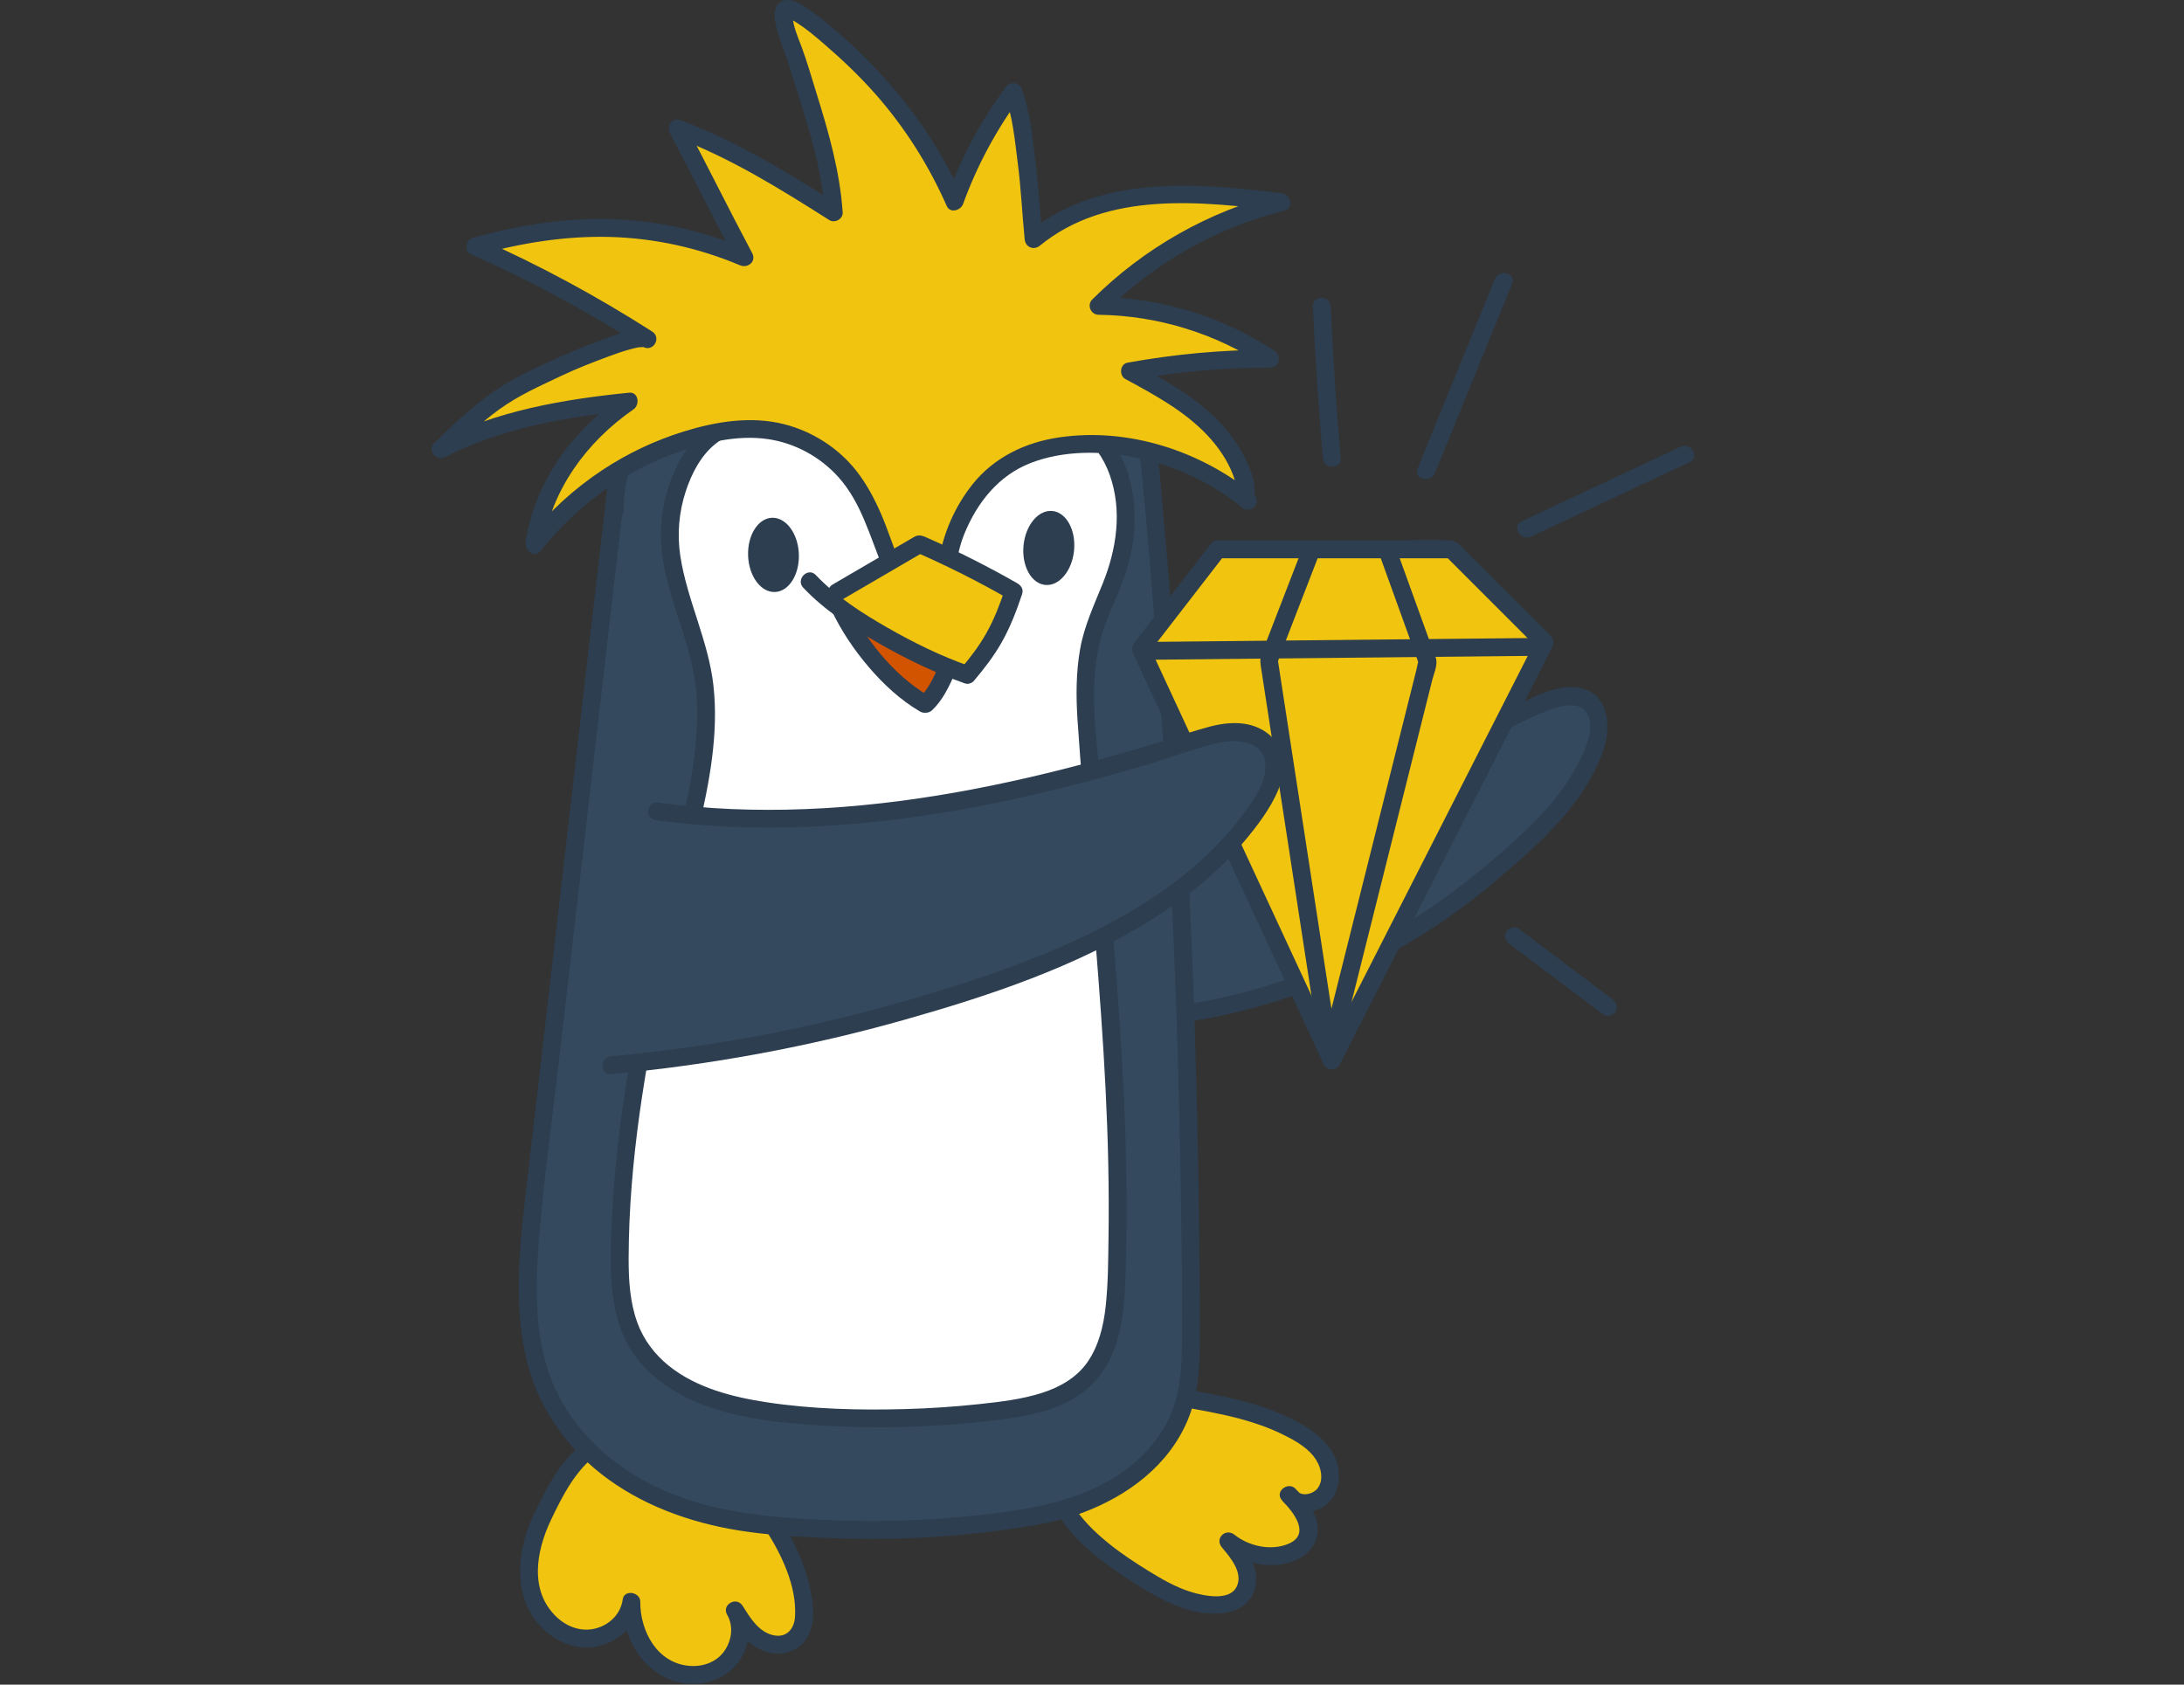 <?xml version="1.0" encoding="UTF-8" standalone="no"?>
<svg
   id="b"
   data-name="Vrstva 2"
   width="350"
   height="270"
   viewBox="0 0 350 270"
   version="1.1"
   sodipodi:docname="maskot-oslava-krystal-zluty.svg"
   inkscape:version="1.2.2 (b0a8486541, 2022-12-01)"
   xmlns:inkscape="http://www.inkscape.org/namespaces/inkscape"
   xmlns:sodipodi="http://sodipodi.sourceforge.net/DTD/sodipodi-0.dtd"
   xmlns="http://www.w3.org/2000/svg"
   xmlns:svg="http://www.w3.org/2000/svg">
  <rect x="0" y="0" width="350" height="270" fill="#333333" stroke="none"/>
  <defs
     id="defs1857" />
  <sodipodi:namedview
     id="namedview1855"
     pagecolor="#ffffff"
     bordercolor="#666666"
     borderopacity="1.0"
     inkscape:showpageshadow="2"
     inkscape:pageopacity="0.0"
     inkscape:pagecheckerboard="0"
     inkscape:deskcolor="#d1d1d1"
     showgrid="false"
     inkscape:zoom="1.5764511"
     inkscape:cx="120.52388"
     inkscape:cy="161.75574"
     inkscape:window-width="1854"
     inkscape:window-height="1011"
     inkscape:window-x="0"
     inkscape:window-y="0"
     inkscape:window-maximized="1"
     inkscape:current-layer="b" />
  <g
     id="c"
     data-name="DIAMANT"
     transform="matrix(0.954,0,0,0.954,68.053,9.0337359e-5)">
    <g
       id="d"
       data-name="kridlo kopie 25">
      <g
         id="g1761">
        <path
           d="m 94.476,169.144 c -2.618,-0.612 -5.207,-1.357 -7.755,-2.24 -4.027,-1.395 -8.565,-3.977 -8.721,-8.236 -0.135,-3.712 2.811,-5.58 4.947,-8.054 2.676,-3.099 4.642,-6.672 7.639,-9.53 5.042,-4.807 9.232,-9.607 15.058,-13.421 0.929,-0.608 1.908,-1.234 3.014,-1.331 1.372,-0.12 2.662,0.59 3.882,1.229 16.81,8.806 38.948,7.349 56.036,-0.02 6.168,-2.66 11.933,-6.175 18.055,-8.938 3.166,-1.429 8.547,-3.354 10.248,1.144 0.821,2.169 0.22,4.612 -0.651,6.761 -3.384,8.351 -10.467,14.546 -17.331,20.383 -10.836,9.214 -22.481,15.515 -36.057,19.843 -15.564,4.961 -32.505,6.12 -48.365,2.41 z"
           fill="#34495e"
           id="path1757" />
        <path
           d="m 94.874,167.698 c -4.251,-1.008 -9.095,-2.054 -12.67,-4.717 -1.294,-0.964 -2.484,-2.318 -2.684,-3.979 -0.221,-1.835 0.724,-3.345 1.918,-4.639 1.387,-1.503 2.81,-2.911 4.061,-4.538 1.465,-1.905 2.789,-3.921 4.344,-5.755 1.529,-1.803 3.319,-3.384 4.995,-5.048 1.696,-1.684 3.385,-3.375 5.148,-4.989 1.792,-1.64 3.658,-3.196 5.662,-4.57 0.839,-0.576 1.785,-1.343 2.799,-1.571 1.19,-0.269 2.317,0.44 3.334,0.966 3.846,1.99 7.922,3.508 12.132,4.523 8.68,2.092 17.735,2.191 26.538,0.866 9.057,-1.363 17.518,-4.474 25.637,-8.65 4.114,-2.116 8.179,-4.544 12.508,-6.203 2.459,-0.942 6.37,-2.015 7.079,1.579 0.456,2.313 -0.66,4.799 -1.664,6.824 -0.991,1.996 -2.196,3.887 -3.55,5.655 -2.713,3.543 -6.004,6.625 -9.348,9.56 -6.826,5.99 -14.071,11.326 -22.158,15.501 -17.307,8.933 -37.437,13.239 -56.834,10.538 -2.435,-0.339 -4.852,-0.798 -7.247,-1.351 -1.879,-0.434 -2.681,2.458 -0.798,2.893 20.744,4.789 42.493,1.485 61.741,-7.236 8.877,-4.022 17.037,-9.359 24.453,-15.668 7.086,-6.028 14.705,-12.721 17.788,-21.807 1.27,-3.743 0.873,-9.234 -3.778,-10.262 -3.54,-0.783 -7.222,1.098 -10.316,2.581 -4.931,2.363 -9.67,5.11 -14.646,7.381 -4.254,1.941 -8.708,3.437 -13.254,4.525 -9.235,2.21 -19.031,2.761 -28.393,1.013 -4.593,-0.858 -9.112,-2.245 -13.309,-4.311 -2.124,-1.046 -4.24,-2.438 -6.711,-1.81 -2.332,0.593 -4.47,2.492 -6.319,3.95 -4.009,3.162 -7.49,6.91 -11.154,10.45 -3.584,3.462 -5.978,7.853 -9.449,11.396 -1.316,1.343 -2.718,2.683 -3.515,4.417 -0.874,1.903 -0.953,4.101 -0.159,6.044 1.547,3.789 5.622,5.817 9.267,7.097 2.54,0.892 5.137,1.619 7.755,2.24 1.877,0.445 2.678,-2.447 0.798,-2.893 z"
           fill="#2c3e50"
           id="path1759" />
      </g>
    </g>
    <g
       id="e"
       data-name="noha kopie 26">
      <g
         id="g1768">
        <path
           d="m 58.609,256.293 c 2.684,4.124 4.493,8.661 5.02,13.068 0.256,2.141 0.151,4.617 -1.485,6.022 -1.612,1.384 -4.161,1.113 -5.939,-0.049 -1.778,-1.162 -2.965,-3.016 -4.098,-4.814 1.965,3.195 0.522,7.82 -2.695,9.748 -3.217,1.928 -7.61,1.268 -10.484,-1.142 -2.874,-2.41 -4.284,-6.284 -4.206,-10.034 -0.44,3.952 -4.81,6.745 -8.738,6.124 -3.928,-0.621 -7.047,-4.035 -8.066,-7.879 -1.019,-3.844 -0.2,-7.989 1.471,-11.597 3.196,-6.9 7.883,-15.731 16.572,-14.846 8.875,0.904 17.422,7.37 22.648,15.4 z"
           fill="#f1c40f"
           id="path1764" />
        <path
           d="m 57.314,257.05 c 2.66,4.141 5.202,9.449 4.907,14.512 -0.128,2.201 -1.525,3.716 -3.82,3.117 -2.379,-0.621 -3.773,-2.974 -5,-4.916 -1.028,-1.627 -3.56,-0.168 -2.59,1.514 1.08,1.874 0.802,4.159 -0.358,5.937 -1.288,1.974 -3.578,2.815 -5.871,2.659 -5.481,-0.372 -8.395,-5.792 -8.36,-10.782 0.012,-1.634 -2.707,-2.113 -2.946,-0.399 -0.336,2.403 -2.099,4.189 -4.409,4.852 -2.42,0.694 -4.893,-0.176 -6.687,-1.87 -4.656,-4.396 -3.44,-11.108 -0.971,-16.297 1.904,-4.003 4.131,-8.425 7.811,-11.092 4.177,-3.026 9.375,-1.969 13.792,0.014 5.956,2.673 10.935,7.332 14.503,12.751 1.057,1.606 3.656,0.105 2.59,-1.514 -3.739,-5.678 -8.875,-10.64 -15.054,-13.583 -5.34,-2.543 -11.869,-3.995 -17.095,-0.433 -4.603,3.137 -7.326,8.396 -9.598,13.323 -2.882,6.251 -3.422,14.43 2.302,19.314 2.586,2.207 6.047,3.254 9.364,2.23 3.14,-0.969 5.877,-3.55 6.345,-6.898 l -2.946,-0.399 c -0.049,6.897 4.609,13.904 12.082,13.8 3.233,-0.045 6.263,-1.629 7.913,-4.446 1.557,-2.657 1.737,-5.991 0.185,-8.683 l -2.59,1.514 c 1.637,2.592 3.517,5.341 6.619,6.249 2.896,0.848 5.994,-0.27 7.194,-3.133 1.189,-2.837 0.493,-6.313 -0.289,-9.168 -0.942,-3.439 -2.509,-6.696 -4.431,-9.689 -1.04,-1.619 -3.638,-0.117 -2.59,1.514 z"
           fill="#2c3e50"
           id="path1766" />
      </g>
    </g>
    <g
       id="f"
       data-name="noha kopie 26">
      <g
         id="g1775">
        <path
           d="m 137.235,236.877 c 2.83,0.757 5.6,1.734 8.274,3.125 2.085,1.085 4.155,2.389 5.451,4.351 1.296,1.962 1.625,4.727 0.224,6.616 -1.401,1.889 -4.733,2.152 -5.997,0.17 2.032,2.023 4.231,4.874 2.983,7.455 -0.686,1.419 -2.251,2.205 -3.788,2.554 -3.253,0.739 -6.83,-0.115 -9.398,-2.244 1.156,1.371 2.337,2.788 2.896,4.491 0.559,1.703 0.352,3.786 -0.976,4.991 -0.899,0.816 -2.158,1.111 -3.369,1.191 -4.217,0.278 -8.25,-1.668 -11.866,-3.856 -4.766,-2.883 -10.386,-6.696 -13.579,-11.349 -2.211,-3.223 -3.318,-7.387 -2.165,-11.122 0.924,-2.995 3.185,-5.421 5.751,-7.223 1.399,-0.982 2.929,-1.82 4.597,-2.195 2.392,-0.538 4.883,-0.092 7.294,0.355 4.612,0.855 9.214,1.499 13.669,2.691 z"
           fill="#f1c40f"
           id="path1771" />
        <path
           d="m 136.837,238.323 c 2.421,0.658 4.807,1.452 7.068,2.548 1.956,0.949 4.023,2.044 5.412,3.766 1.136,1.407 1.887,3.773 0.701,5.384 -0.719,0.976 -2.71,1.516 -3.535,0.36 l -2.356,1.818 c 1.905,1.926 4.767,5.615 0.914,7.188 -2.917,1.192 -6.587,0.375 -8.996,-1.545 -1.502,-1.196 -3.382,0.622 -2.121,2.121 1.417,1.684 3.685,4.32 2.433,6.692 -1.252,2.372 -5.536,1.427 -7.547,0.817 -2.639,-0.8 -5.038,-2.208 -7.37,-3.65 -2.209,-1.366 -4.39,-2.805 -6.416,-4.433 -4.006,-3.22 -8.056,-7.5 -8.062,-12.98 -0.005,-5.028 4.592,-9.749 9.294,-11.029 3.296,-0.897 6.981,0.278 10.246,0.845 3.465,0.601 6.929,1.203 10.333,2.098 1.869,0.491 2.666,-2.402 0.798,-2.893 -3.716,-0.977 -7.504,-1.601 -11.285,-2.263 -3.49,-0.611 -7.152,-1.609 -10.682,-0.731 -3.041,0.756 -5.92,2.818 -8.025,5.103 -2.161,2.346 -3.569,5.249 -3.672,8.471 -0.212,6.599 4.389,11.909 9.26,15.761 2.435,1.926 5.025,3.644 7.683,5.245 2.969,1.789 6.166,3.407 9.633,3.911 3.313,0.482 7.495,0.037 8.773,-3.594 1.278,-3.631 -1.057,-6.855 -3.274,-9.491 l -2.121,2.121 c 3.585,2.856 9.099,4.134 13.273,1.697 1.932,-1.128 3.077,-3.168 2.773,-5.417 -0.331,-2.443 -2.046,-4.473 -3.721,-6.166 -1.162,-1.174 -3.37,0.396 -2.356,1.818 1.54,2.159 4.361,2.665 6.699,1.47 2.618,-1.338 3.406,-4.485 2.772,-7.183 -0.711,-3.027 -3.142,-5.192 -5.718,-6.715 -3.107,-1.837 -6.541,-3.093 -10.012,-4.037 -1.865,-0.507 -2.661,2.386 -0.798,2.893 z"
           fill="#2c3e50"
           id="path1773" />
      </g>
    </g>
    <g
       id="g"
       data-name="telo kopie 24">
      <g
         id="h"
         data-name="Vrstva 5 kopie 24">
        <g
           id="g1782">
          <path
             d="m 32.343,80.635 c -4.863,41.767 -8.739,75.817 -13.603,117.583 -0.981,8.426 -1.963,16.944 -0.972,25.369 0.991,8.425 4.374,15.111 10.553,20.924 7.598,7.147 18.737,10.748 29.125,11.7 15.358,1.407 30.482,1.111 45.665,-1.595 8.586,-1.53 17.692,-6.118 22.169,-13.603 3.096,-5.176 3.43,-9.76 3.43,-15.791 C 128.708,178.59 126.755,131.887 122.494,85.45 121.62,75.922 121.283,64.946 114.179,58.536 107.987,52.948 99.849,52.396 91.527,51.853 78.465,51.001 64.909,50.964 52.85,56.057 40.791,61.15 31.926,72.797 31.906,85.888"
             fill="#34495e"
             id="path1778" />
          <path
             d="m 30.843,80.635 c -2.282,19.596 -4.542,39.193 -6.801,58.792 -2.259,19.598 -4.521,39.196 -6.801,58.792 -1.135,9.755 -2.426,19.941 -0.264,29.651 1.749,7.855 6.356,14.787 12.666,19.74 6.624,5.2 14.833,8.171 23.089,9.502 4.782,0.771 9.655,1.053 14.489,1.259 5.099,0.217 10.207,0.228 15.306,0.002 5.099,-0.226 10.138,-0.694 15.171,-1.391 4.379,-0.607 8.744,-1.304 12.898,-2.87 7.535,-2.841 14.375,-7.905 17.57,-15.499 1.616,-3.841 1.993,-7.961 2.038,-12.09 0.057,-5.228 -0.011,-10.461 -0.057,-15.69 -0.091,-10.422 -0.281,-20.844 -0.574,-31.263 -0.587,-20.84 -1.586,-41.669 -3.03,-62.467 -0.728,-10.478 -1.572,-20.947 -2.526,-31.407 C 123.32,78.06 123.103,69.889 119.445,62.955 115.47,55.422 107.661,52.14 99.591,51.066 c -4.315,-0.574 -8.693,-0.799 -13.039,-0.99 -4.836,-0.212 -9.687,-0.241 -14.515,0.13 -8.786,0.676 -17.932,2.612 -25.428,7.457 -6.379,4.123 -11.46,10.152 -14.172,17.266 -1.332,3.494 -2.003,7.22 -2.032,10.956 -0.015,1.931 2.985,1.933 3,0 0.058,-7.332 2.993,-14.353 7.881,-19.786 5.434,-6.04 12.665,-9.515 20.492,-11.35 8.913,-2.089 18.176,-2.056 27.266,-1.549 7.848,0.438 16.884,0.534 23.303,5.733 5.921,4.795 7.313,12.677 8.047,19.847 0.95,9.291 1.676,18.615 2.39,27.927 1.537,20.044 2.654,40.12 3.382,60.21 0.366,10.086 0.633,20.176 0.805,30.268 0.17,9.912 0.382,19.847 0.227,29.76 -0.062,4.004 -0.487,7.988 -2.291,11.622 -1.731,3.486 -4.351,6.4 -7.524,8.641 -7.079,5.001 -15.531,6.36 -23.957,7.311 -9.748,1.1 -19.586,1.265 -29.376,0.687 -8.587,-0.507 -17.112,-1.598 -24.974,-5.316 -7.09,-3.352 -13.238,-8.698 -16.763,-15.786 -3.984,-8.011 -3.799,-17.437 -3.092,-26.136 0.802,-9.86 2.177,-19.69 3.315,-29.516 1.072,-9.258 2.141,-18.517 3.209,-27.776 2.142,-18.575 4.28,-37.151 6.435,-55.724 0.554,-4.773 1.108,-9.547 1.664,-14.32 0.223,-1.914 -2.779,-1.898 -3,0 v 0 z"
             fill="#2c3e50"
             id="path1780" />
        </g>
      </g>
      <g
         id="i"
         data-name="Vrstva 6 kopie 24">
        <g
           id="g1789">
          <path
             d="m 56.375,70.424 c 6.316,-0.558 12.632,1.164 18.969,0.98 5.594,-0.163 11.026,-1.801 16.549,-2.706 6.588,-1.079 15.131,-0.919 20.314,3.949 6.107,5.735 6.746,15.497 4.032,23.423 -1.326,3.873 -3.333,7.516 -4.296,11.495 -1.68,6.945 -0.715,14.089 -0.127,21.104 0.59,7.043 1.089,14.095 1.701,21.138 1.899,21.843 3.491,43.505 2.674,65.376 -0.213,5.69 -0.923,11.842 -4.828,15.986 -3.718,3.946 -9.455,5.126 -14.832,5.822 -11.813,1.529 -23.801,1.702 -35.654,0.516 -9.837,-0.985 -20.87,-3.8 -25.537,-12.515 -2.339,-4.368 -2.63,-9.521 -2.569,-14.475 0.276,-22.199 5.357,-44.911 10.529,-66.394 2.367,-9.832 4.955,-19.916 3.585,-29.936 -1.075,-7.861 -5.289,-15.35 -5.68,-23.197 -0.235,-4.722 0.95,-9.509 3.339,-13.587 2.706,-4.622 6.477,-6.506 11.83,-6.979 z"
             fill="#ffffff"
             id="path1785" />
          <path
             d="m 56.375,71.924 c 4.049,-0.322 8.063,0.217 12.085,0.628 3.974,0.406 7.847,0.456 11.808,-0.117 7.096,-1.027 13.95,-3.359 21.205,-2.626 2.98,0.301 5.971,1.164 8.445,2.893 2.422,1.692 4.19,4.331 5.168,7.093 2.127,6.007 1.154,12.436 -1.173,18.219 -1.458,3.624 -3.116,7.133 -3.802,11.009 -0.696,3.931 -0.7,7.922 -0.443,11.894 0.528,8.16 1.316,16.317 1.98,24.467 1.362,16.722 2.852,33.427 3.188,50.211 0.083,4.129 0.101,8.259 0.042,12.388 -0.055,3.832 -0.062,7.702 -0.48,11.516 -0.355,3.24 -1.148,6.546 -3.009,9.27 -1.832,2.679 -4.734,4.308 -7.771,5.265 -3.393,1.07 -6.964,1.483 -10.488,1.86 -4.137,0.443 -8.292,0.721 -12.452,0.833 -7.723,0.208 -15.614,0.016 -23.263,-1.15 -5.714,-0.871 -11.773,-2.416 -16.371,-6.1 -2.38,-1.907 -4.267,-4.388 -5.312,-7.264 -1.258,-3.461 -1.474,-7.169 -1.466,-10.82 0.038,-16.309 2.809,-32.535 6.232,-48.433 1.701,-7.901 3.649,-15.741 5.488,-23.609 1.839,-7.868 3.431,-16.076 2.52,-24.209 -0.841,-7.505 -4.421,-14.302 -5.557,-21.731 -0.56,-3.663 -0.238,-7.399 0.925,-10.916 0.969,-2.932 2.516,-5.964 4.975,-7.925 2.137,-1.704 4.854,-2.391 7.527,-2.646 1.905,-0.181 1.924,-3.183 0,-3 -2.969,0.282 -5.954,0.939 -8.461,2.634 -2.672,1.806 -4.533,4.468 -5.846,7.378 -1.555,3.446 -2.406,7.192 -2.389,10.98 0.017,3.879 0.981,7.68 2.124,11.361 1.168,3.762 2.539,7.478 3.307,11.351 0.816,4.115 0.798,8.381 0.398,12.543 -0.814,8.479 -3.253,16.766 -5.197,25.033 -3.894,16.556 -7.379,33.3 -8.606,50.294 -0.298,4.131 -0.509,8.291 -0.427,12.434 0.075,3.822 0.516,7.699 2.025,11.244 2.508,5.893 7.77,9.669 13.612,11.872 6.45,2.432 13.48,3.06 20.307,3.463 8.633,0.51 17.309,0.304 25.908,-0.618 6.771,-0.725 14.735,-1.523 19.557,-6.95 4.866,-5.477 4.936,-13.328 5.116,-20.239 0.455,-17.515 -0.574,-35.025 -1.989,-52.476 -0.706,-8.713 -1.442,-17.423 -2.136,-26.137 -0.655,-8.227 -2.272,-16.98 -0.287,-25.129 0.955,-3.92 2.898,-7.488 4.221,-11.281 1.064,-3.052 1.639,-6.307 1.657,-9.541 0.036,-6.306 -2.213,-12.837 -7.402,-16.717 -5.189,-3.88 -12.394,-4.231 -18.607,-3.429 -4.007,0.517 -7.923,1.539 -11.898,2.24 -4.24,0.748 -8.389,0.768 -12.664,0.34 -4.101,-0.411 -8.193,-0.98 -12.322,-0.652 -1.912,0.152 -1.928,3.153 0,3 z"
             fill="#2c3e50"
             id="path1787" />
        </g>
      </g>
    </g>
    <g
       id="j"
       data-name="vlasy kopie 23">
      <g
         id="g1797">
        <path
           d="m 78.32,94.723 c -0.618,-1.4 -1.028,-2.969 -1.558,-4.283 -1.436,-3.559 -2.9,-7.167 -5.246,-10.204 -3.373,-4.366 -8.531,-7.309 -14.006,-7.992 -3.652,-0.456 -7.365,0.058 -10.935,0.952 -11.07,2.775 -21.154,9.334 -28.179,18.327 1.403,-10.002 7.761,-18.451 15.936,-24.047 -11.227,1.118 -21.374,2.73 -31.661,8.011 4.53,-4.47 9.58,-9.123 15.382,-11.695 3.216,-1.426 6.258,-3.097 9.595,-4.271 1.583,-0.557 8.361,-3.458 9.811,-2.53 C 28.31,51.131 18.452,45.789 8.512,41.403 24.058,37.015 38.861,36.938 53.72,43.273 49.988,36.293 46.204,28.575 42.473,21.594 c 8.86,3.27 18.283,9.014 26.252,14.082 C 68.349,29.737 66.787,23.948 65.061,18.278 64.183,15.392 63.246,12.525 62.366,9.64 61.983,8.385 59.518,2.694 60.537,1.659 c 1.356,-1.377 10.252,6.997 11.605,8.277 3.716,3.517 7.068,7.419 9.983,11.624 2.682,3.868 4.995,7.992 6.88,12.305 2.361,-6.585 5.695,-12.82 9.862,-18.439 1.524,4.02 1.814,8.794 2.393,12.914 0.552,3.929 0.63,7.899 1.034,11.868 5.562,-4.616 12.824,-6.795 20.027,-7.391 7.203,-0.596 14.439,0.276 21.615,1.148 -11.57,2.883 -22.323,8.977 -30.741,17.422 10.199,0.081 20.355,3.208 28.833,8.879 -7.898,-0.019 -15.798,0.69 -23.566,2.116 4.361,2.367 8.767,4.766 12.449,8.092 2.144,1.936 4.031,4.211 5.365,6.782 0.654,1.261 1.223,2.615 1.534,4.006 0.126,0.565 0.04,2.539 0.5,2.921 -7.322,-6.062 -16.767,-9.505 -26.273,-9.577 -5.379,-0.041 -10.952,1.052 -15.279,4.248 -4.071,3.007 -6.601,7.56 -8.23,12.262 -1.249,3.605 -0.24,9.858 -5.794,8.481 -1.992,-0.494 -3.632,-3.098 -4.415,-4.87 z"
           fill="#f1c40f"
           id="path1793" />
        <path
           d="M 79.615,93.966 C 78.56,91.48 77.779,88.886 76.698,86.402 75.559,83.784 74.236,81.268 72.457,79.024 69.435,75.215 65.075,72.447 60.364,71.26 c -5.58,-1.406 -11.461,-0.437 -16.87,1.242 -4.806,1.492 -9.417,3.674 -13.615,6.449 -4.761,3.148 -9.012,7.027 -12.544,11.511 l 2.507,1.459 c 1.41,-9.6 7.371,-17.709 15.247,-23.151 1.097,-0.758 0.858,-2.957 -0.757,-2.795 C 23.1,67.101 12.068,69.025 1.914,74.19 l 1.818,2.356 c 2.789,-2.747 5.638,-5.473 8.812,-7.777 3.234,-2.347 6.81,-3.918 10.401,-5.622 2.619,-1.243 5.309,-2.287 8.026,-3.292 1.161,-0.429 2.333,-0.841 3.529,-1.166 0.499,-0.136 1.019,-0.282 1.533,-0.348 0.196,-0.025 0.39,-0.017 0.586,-0.035 0.155,-0.014 0.254,0.07 0.082,-0.023 1.705,0.919 3.141,-1.551 1.514,-2.59 C 28.97,49.786 19.301,44.547 9.268,40.105 L 8.91,42.847 c 7.244,-2.026 14.702,-3.24 22.24,-3.039 7.499,0.2 14.902,1.84 21.812,4.757 1.329,0.561 2.815,-0.623 2.052,-2.052 C 51.181,35.33 47.6,28.017 43.767,20.834 l -1.694,2.203 c 9.196,3.429 17.644,8.688 25.893,13.931 C 68.888,37.554 70.3,36.8 70.223,35.673 69.751,28.789 67.852,22.156 65.802,15.601 65.002,13.045 64.275,10.452 63.344,7.94 62.737,6.303 61.917,4.504 61.798,2.744 61.788,2.593 61.729,2.497 61.77,2.525 l 0.034,-0.143 c -0.118,0.308 -0.34,0.508 -0.668,0.6 -0.184,0.06 -0.431,-0.068 -0.073,0.055 0.372,0.128 1.011,0.494 1.529,0.829 1.535,0.994 2.946,2.178 4.331,3.368 3.128,2.688 6.132,5.535 8.857,8.632 4.921,5.591 8.926,11.94 11.93,18.752 0.571,1.294 2.352,0.719 2.742,-0.358 2.342,-6.47 5.631,-12.543 9.711,-18.081 l -2.742,-0.358 c 1.358,3.701 1.704,7.625 2.205,11.506 0.553,4.283 0.746,8.582 1.17,12.877 0.133,1.346 1.519,1.911 2.561,1.061 11.327,-9.252 27.111,-7.439 40.581,-5.804 l -0.399,-2.946 c -11.843,2.992 -22.753,9.186 -31.403,17.808 -0.929,0.926 -0.232,2.545 1.061,2.561 9.995,0.121 19.747,3.154 28.076,8.674 l 0.757,-2.795 c -8.039,-0.004 -16.056,0.733 -23.965,2.17 -1.282,0.233 -1.438,2.155 -0.358,2.742 4.89,2.655 9.913,5.353 13.772,9.448 1.821,1.932 3.378,4.194 4.326,6.686 0.406,1.068 0.536,1.782 0.622,2.839 0.078,0.961 0.187,1.836 0.826,2.593 l 2.121,-2.121 c -8.999,-7.371 -21.087,-11.32 -32.71,-9.651 -5.691,0.817 -10.999,3.339 -14.625,7.894 -2.998,3.768 -4.93,8.225 -5.694,12.957 -0.182,1.128 -0.307,3.46 -1.63,3.9 -2.498,0.83 -4.285,-2.472 -5.097,-4.254 -0.799,-1.754 -3.386,-0.231 -2.59,1.514 0.983,2.158 2.544,4.556 4.871,5.411 1.782,0.654 3.973,0.569 5.392,-0.808 1.254,-1.217 1.632,-3.06 1.907,-4.714 0.331,-1.994 0.702,-3.819 1.473,-5.703 2.15,-5.259 5.756,-9.817 11.18,-11.9 5.424,-2.083 11.639,-2.055 17.29,-0.965 6.617,1.276 12.896,4.166 18.113,8.44 1.492,1.222 3.378,-0.632 2.121,-2.121 0.305,0.362 0.069,0.054 0.085,-0.122 0.018,-0.196 -0.038,-0.43 -0.052,-0.631 -0.031,-0.452 -0.046,-0.904 -0.122,-1.351 -0.222,-1.298 -0.771,-2.567 -1.33,-3.751 -1.148,-2.432 -2.771,-4.637 -4.641,-6.562 -3.997,-4.115 -9.1,-6.907 -14.093,-9.618 l -0.358,2.742 c 7.647,-1.389 15.396,-2.067 23.168,-2.063 1.546,0 1.963,-1.996 0.757,-2.795 -8.753,-5.801 -19.094,-8.956 -29.59,-9.084 l 1.061,2.561 c 8.299,-8.272 18.72,-14.167 30.079,-17.037 1.766,-0.446 1.174,-2.756 -0.399,-2.946 -14.472,-1.756 -30.625,-3.182 -42.703,6.683 l 2.561,1.061 c -0.437,-4.432 -0.665,-8.865 -1.222,-13.287 -0.504,-4.004 -0.859,-8.078 -2.26,-11.894 -0.467,-1.274 -1.961,-1.419 -2.742,-0.358 -4.238,5.753 -7.582,12.081 -10.013,18.798 l 2.742,-0.358 C 85.487,22.187 78.062,12.863 69.047,5.116 67.471,3.762 65.855,2.41 64.109,1.279 62.97,0.541 61.28,-0.497 59.909,0.274 c -1.77,0.994 -1.03,3.637 -0.59,5.155 0.542,1.869 1.308,3.662 1.883,5.521 2.501,8.094 5.442,16.209 6.026,24.727 l 2.257,-1.295 c -8.482,-5.39 -17.157,-10.709 -26.61,-14.233 -1.301,-0.485 -2.262,1.139 -1.694,2.203 3.833,7.183 7.414,14.496 11.247,21.679 l 2.052,-2.052 c -7.281,-3.073 -14.969,-4.892 -22.881,-5.154 -7.937,-0.263 -15.855,1 -23.483,3.133 -1.139,0.319 -1.589,2.197 -0.358,2.742 10.033,4.442 19.702,9.681 28.947,15.588 l 1.514,-2.59 c -2.095,-1.129 -5.225,0.261 -7.247,0.98 -2.801,0.997 -5.603,2.055 -8.301,3.302 -3.867,1.786 -7.799,3.473 -11.285,5.95 -3.528,2.507 -6.694,5.467 -9.771,8.499 -1.251,1.232 0.332,3.112 1.818,2.356 9.654,-4.911 20.227,-6.735 30.904,-7.806 L 33.58,66.184 c -8.47,5.853 -15.103,14.578 -16.625,24.944 -0.186,1.269 1.457,2.793 2.507,1.459 C 25.303,85.171 33.144,79.382 42.034,76.159 46.95,74.376 52.437,73 57.688,73.774 c 4.522,0.666 8.727,2.959 11.786,6.345 3.931,4.352 5.325,10.109 7.556,15.364 0.319,0.752 1.413,0.902 2.052,0.538 0.777,-0.442 0.853,-1.311 0.538,-2.052 z"
           fill="#2c3e50"
           id="path1795" />
      </g>
    </g>
    <g
       id="k"
       data-name="zobak spodni kopie 11">
      <path
         d="m 82.704,117.362 c 0.658,0.452 1.419,0.9 2.204,0.758 0.634,-0.114 0.219,-0.838 0.663,-1.304 1.898,-1.989 1.654,-4.637 3.012,-7.027 0.418,-0.736 3.624,-0.83 3.775,-1.663 0.316,-1.74 -0.511,-3.549 -1.805,-4.753 -1.294,-1.204 -2.996,-1.881 -4.711,-2.311 -2.169,-0.544 -4.425,-0.737 -6.655,-0.58 -2.014,0.141 -4.107,0.607 -5.837,1.689 -2.69,1.683 -1.72,2.907 -0.235,5.241 2.489,3.913 5.766,7.324 9.59,9.95 z"
         fill="#d35400"
         id="path1800" />
      <g
         id="g1806">
        <path
           d="m 68.303,102.437 c 1.655,3.528 3.862,6.789 6.396,9.744 2.433,2.838 5.253,5.432 8.484,7.337 1.667,0.983 3.178,-1.609 1.514,-2.59 -6.06,-3.574 -10.846,-9.7 -13.804,-16.005 -0.344,-0.733 -1.398,-0.921 -2.052,-0.538 -0.751,0.44 -0.883,1.316 -0.538,2.052 z"
           fill="#2c3e50"
           id="path1802" />
        <path
           d="m 85.265,119.299 c 1.653,-1.581 2.727,-3.706 3.619,-5.781 1.154,-2.685 2.067,-5.46 2.949,-8.244 0.585,-1.845 -2.311,-2.634 -2.893,-0.798 -0.802,2.532 -1.608,5.08 -2.647,7.527 -0.8,1.884 -1.741,3.827 -3.149,5.174 -1.398,1.337 0.726,3.457 2.121,2.121 v 0 z"
           fill="#2c3e50"
           id="path1804" />
      </g>
    </g>
    <g
       id="l"
       data-name="zobak horni kopie 21">
      <path
         d="m 81.406,92.6 c 0.954,-0.416 1.916,-0.56 2.819,-0.122 4.526,2.194 9.04,4.593 13.716,6.349 -0.128,0.667 0.554,1.709 0.148,2.238 -2.255,2.94 -1.328,4.365 -3.583,7.305 -0.259,0.337 -2.253,4.195 -2.619,4.41 -0.654,0.386 -3.99,-2.221 -4.734,-2.374 -6.774,-1.394 -12.49,-5.771 -17.944,-10.023 l 7.881,-4.938 c 1.224,-0.767 2.759,-2.167 4.316,-2.845 z"
         fill="#f1c40f"
         id="path1809" />
      <g
         id="g1819">
        <path
           d="m 63.598,98.738 c 3.591,3.799 8.143,6.73 12.652,9.314 4.593,2.632 9.413,4.968 14.412,6.726 1.825,0.642 2.61,-2.255 0.798,-2.893 -4.756,-1.673 -9.325,-3.92 -13.695,-6.424 -4.301,-2.464 -8.62,-5.221 -12.045,-8.845 -1.329,-1.406 -3.448,0.718 -2.121,2.121 v 0 z"
           fill="#2c3e50"
           id="path1811" />
        <path
           d="m 92.259,114.392 c 1.723,-2.048 3.373,-4.172 4.69,-6.508 1.438,-2.55 2.491,-5.303 3.414,-8.074 0.612,-1.836 -2.284,-2.623 -2.893,-0.798 -0.844,2.534 -1.798,5.026 -3.112,7.358 -1.193,2.118 -2.659,4.045 -4.221,5.901 -0.521,0.619 -0.607,1.514 0,2.121 0.535,0.535 1.597,0.623 2.121,0 v 0 z"
           fill="#2c3e50"
           id="path1813" />
        <path
           d="m 70.055,100.783 c 4.573,-2.669 9.146,-5.338 13.719,-8.007 1.667,-0.973 0.158,-3.567 -1.514,-2.59 -4.573,2.669 -9.146,5.338 -13.719,8.007 -1.667,0.973 -0.158,3.567 1.514,2.59 z"
           fill="#2c3e50"
           id="path1815" />
        <path
           d="m 82.511,92.764 c 5.297,2.32 10.492,4.934 15.511,7.805 1.679,0.96 3.191,-1.631 1.514,-2.59 -5.019,-2.871 -10.214,-5.485 -15.511,-7.805 -0.741,-0.325 -1.61,-0.218 -2.052,0.538 -0.372,0.636 -0.208,1.726 0.538,2.052 z"
           fill="#2c3e50"
           id="path1817" />
      </g>
    </g>
    <g
       id="m"
       data-name="oci kopie 22">
      <ellipse
         cx="58.598"
         cy="93.222"
         rx="4.265"
         ry="6.24"
         transform="rotate(-2.393,58.598,93.24)"
         fill="#2c3e50"
         id="ellipse1822" />
      <ellipse
         cx="104.846"
         cy="92.058"
         rx="6.24"
         ry="4.265"
         transform="rotate(-84.539,104.846,92.058)"
         fill="#2c3e50"
         id="ellipse1824" />
    </g>
    <g
       id="n"
       data-name="DIAMANT">
      <g
         id="g1831">
        <polygon
           points="120.301,109.013 133.23,92.293 172.492,92.293 188.133,107.933 152.382,178.157 "
           fill="#f1c40f"
           id="polygon1827" />
        <path
           d="m 133.23,93.793 h 39.262 l -1.061,-0.439 c 4.558,4.558 9.116,9.116 13.673,13.673 l 1.967,1.967 -0.235,-1.818 c -4.043,7.941 -8.086,15.883 -12.129,23.824 -6.399,12.569 -12.798,25.139 -19.197,37.708 -1.475,2.897 -2.95,5.795 -4.425,8.692 h 2.59 c -3.624,-7.81 -7.247,-15.62 -10.871,-23.43 -5.751,-12.396 -11.503,-24.792 -17.254,-37.188 -1.319,-2.842 -2.638,-5.685 -3.956,-8.527 l -0.235,1.818 c 4.31,-5.573 8.62,-11.147 12.929,-16.72 0.499,-0.646 0.617,-1.49 0,-2.121 -0.511,-0.523 -1.627,-0.64 -2.121,0 -4.31,5.573 -8.62,11.147 -12.929,16.72 -0.45,0.582 -0.547,1.144 -0.235,1.818 3.624,7.81 7.247,15.62 10.871,23.43 5.751,12.396 11.503,24.792 17.254,37.188 1.319,2.842 2.638,5.685 3.956,8.527 0.467,1.007 2.106,0.952 2.59,0 4.043,-7.941 8.086,-15.883 12.129,-23.824 6.399,-12.569 12.798,-25.139 19.197,-37.708 1.475,-2.897 2.95,-5.795 4.425,-8.692 0.305,-0.599 0.255,-1.328 -0.235,-1.818 -2.988,-2.988 -5.976,-5.976 -8.963,-8.963 l -5.333,-5.333 c -0.753,-0.753 -1.436,-1.731 -2.572,-1.783 -3.57,-0.166 -7.187,0 -10.759,0 h -28.336 c -1.93,0 -1.934,3 0,3 z"
           fill="#2c3e50"
           id="path1829" />
      </g>
      <path
         d="m 147.195,92.776 c -2.196,5.678 -4.392,11.356 -6.589,17.034 -0.387,1.002 -0.181,1.86 -0.022,2.892 l 0.973,6.333 c 1.119,7.283 2.238,14.566 3.357,21.849 1.214,7.898 2.427,15.797 3.641,23.695 l 1.303,8.482 c 0.211,1.376 0.32,2.823 0.642,4.179 0.015,0.061 0.019,0.126 0.029,0.188 0.231,1.504 2.554,1.353 2.893,0 0.867,-3.46 1.734,-6.92 2.602,-10.38 l 5.711,-22.787 c 1.894,-7.555 3.787,-15.11 5.681,-22.665 l 1.841,-7.345 c 0.248,-0.988 0.885,-2.425 0.67,-3.47 -0.157,-0.76 -0.555,-1.537 -0.817,-2.264 l -1.884,-5.219 c -1.19,-3.295 -2.38,-6.589 -3.569,-9.884 l -0.23,-0.638 c -0.651,-1.802 -3.551,-1.025 -2.893,0.798 2.09,5.789 4.181,11.578 6.271,17.366 0.109,0.303 0.211,1.017 0.23,0.238 0.018,-0.786 0.017,-0.347 -0.052,-0.186 -0.191,0.447 -0.253,1.008 -0.37,1.478 l -1.611,6.426 -5.46,21.787 c -1.947,7.767 -3.893,15.533 -5.84,23.3 l -2.095,8.359 c -0.333,1.327 -0.874,2.744 -1.029,4.107 -0.007,0.06 -0.031,0.123 -0.046,0.182 h 2.893 c -0.53,-3.447 -1.059,-6.894 -1.589,-10.341 -1.165,-7.584 -2.33,-15.167 -3.496,-22.751 l -3.496,-22.751 c -0.383,-2.49 -0.765,-4.98 -1.148,-7.47 l -0.328,-2.135 c -0.027,-0.177 -0.035,-0.375 -0.084,-0.548 -0.156,-0.544 0.167,0.505 -0.027,0.605 0.107,-0.055 0.223,-0.576 0.264,-0.681 l 0.639,-1.653 1.976,-5.107 3.726,-9.634 0.229,-0.592 c 0.697,-1.802 -2.203,-2.582 -2.893,-0.798 v 0 z"
         fill="#2c3e50"
         id="path1833" />
      <path
         d="m 121.301,110.846 c 7.401,-0.075 14.802,-0.151 22.203,-0.226 l 35.227,-0.359 c 2.696,-0.027 5.391,-0.055 8.087,-0.082 1.929,-0.02 1.934,-3.02 0,-3 -7.401,0.075 -14.802,0.151 -22.203,0.226 l -35.227,0.359 c -2.696,0.027 -5.391,0.055 -8.087,0.082 -1.929,0.02 -1.934,3.02 0,3 z"
         fill="#2c3e50"
         id="path1835" />
      <path
         d="m 149.203,51.492 c 0.381,8.498 0.962,16.983 1.682,25.46 0.162,1.91 3.164,1.927 3,0 -0.72,-8.476 -1.301,-16.961 -1.682,-25.46 -0.086,-1.923 -3.087,-1.933 -3,0 z"
         fill="#2c3e50"
         id="path1837" />
      <path
         d="m 169.697,79.49 c 4.328,-10.611 8.656,-21.222 12.985,-31.833 0.729,-1.787 -2.172,-2.564 -2.893,-0.798 -4.328,10.611 -8.656,21.222 -12.985,31.833 -0.729,1.787 2.172,2.564 2.893,0.798 z"
         fill="#2c3e50"
         id="path1839" />
      <path
         d="m 185.816,90.162 c 8.894,-4.174 17.789,-8.349 26.683,-12.523 1.746,-0.82 0.225,-3.407 -1.514,-2.59 -8.894,4.174 -17.789,8.349 -26.683,12.523 -1.746,0.82 -0.225,3.407 1.514,2.59 z"
         fill="#2c3e50"
         id="path1841" />
      <path
         d="m 182.241,158.593 c 5.253,3.952 10.505,7.903 15.758,11.855 0.648,0.487 1.677,0.104 2.052,-0.538 0.449,-0.768 0.111,-1.564 -0.538,-2.052 -5.253,-3.952 -10.505,-7.903 -15.758,-11.855 -0.648,-0.487 -1.677,-0.104 -2.052,0.538 -0.449,0.768 -0.111,1.564 0.538,2.052 z"
         fill="#2c3e50"
         id="path1843" />
    </g>
    <g
       id="o"
       data-name="RUKA">
      <g
         id="g1850">
        <path
           d="m 39.024,136.32 c 30.497,4.132 61.445,-2.66 90.756,-12.042 2.09,-0.669 4.222,-1.359 6.417,-1.335 2.195,0.024 4.505,0.892 5.695,2.736 1.89,2.93 0.293,6.817 -1.624,9.728 -9.916,15.059 -27.193,23.468 -44.205,29.443 -20.889,7.337 -42.686,12.087 -64.734,14.108"
           fill="#34495e"
           id="path1846" />
        <path
           d="m 39.024,137.82 c 15.84,2.117 31.885,1.315 47.626,-1.229 7.898,-1.276 15.721,-2.993 23.462,-5.007 3.914,-1.018 7.807,-2.112 11.683,-3.266 3.842,-1.144 7.652,-2.603 11.554,-3.52 2.938,-0.691 7.565,-0.416 7.876,3.504 0.256,3.216 -2.122,6.315 -3.933,8.746 -3.938,5.283 -8.976,9.722 -14.425,13.391 -11.636,7.837 -25.136,12.613 -38.476,16.648 -15.384,4.652 -31.192,7.946 -47.162,9.765 -1.964,0.224 -3.931,0.424 -5.899,0.606 -1.906,0.176 -1.925,3.178 0,3 16.671,-1.543 33.195,-4.583 49.306,-9.146 14.259,-4.038 28.81,-8.889 41.448,-16.792 5.8,-3.627 11.218,-7.98 15.636,-13.224 3.617,-4.294 10.183,-12.818 4.149,-17.878 -2.894,-2.427 -6.795,-2.227 -10.23,-1.278 -4.032,1.114 -7.994,2.509 -12.009,3.689 -8.063,2.369 -16.208,4.473 -24.443,6.156 -16.433,3.36 -33.307,5.005 -50.057,3.517 -2.04,-0.181 -4.075,-0.412 -6.105,-0.683 -0.81,-0.108 -1.492,0.767 -1.5,1.5 -0.009,0.899 0.7,1.393 1.5,1.5 v 0 z"
           fill="#2c3e50"
           id="path1848" />
      </g>
    </g>
  </g>
</svg>

